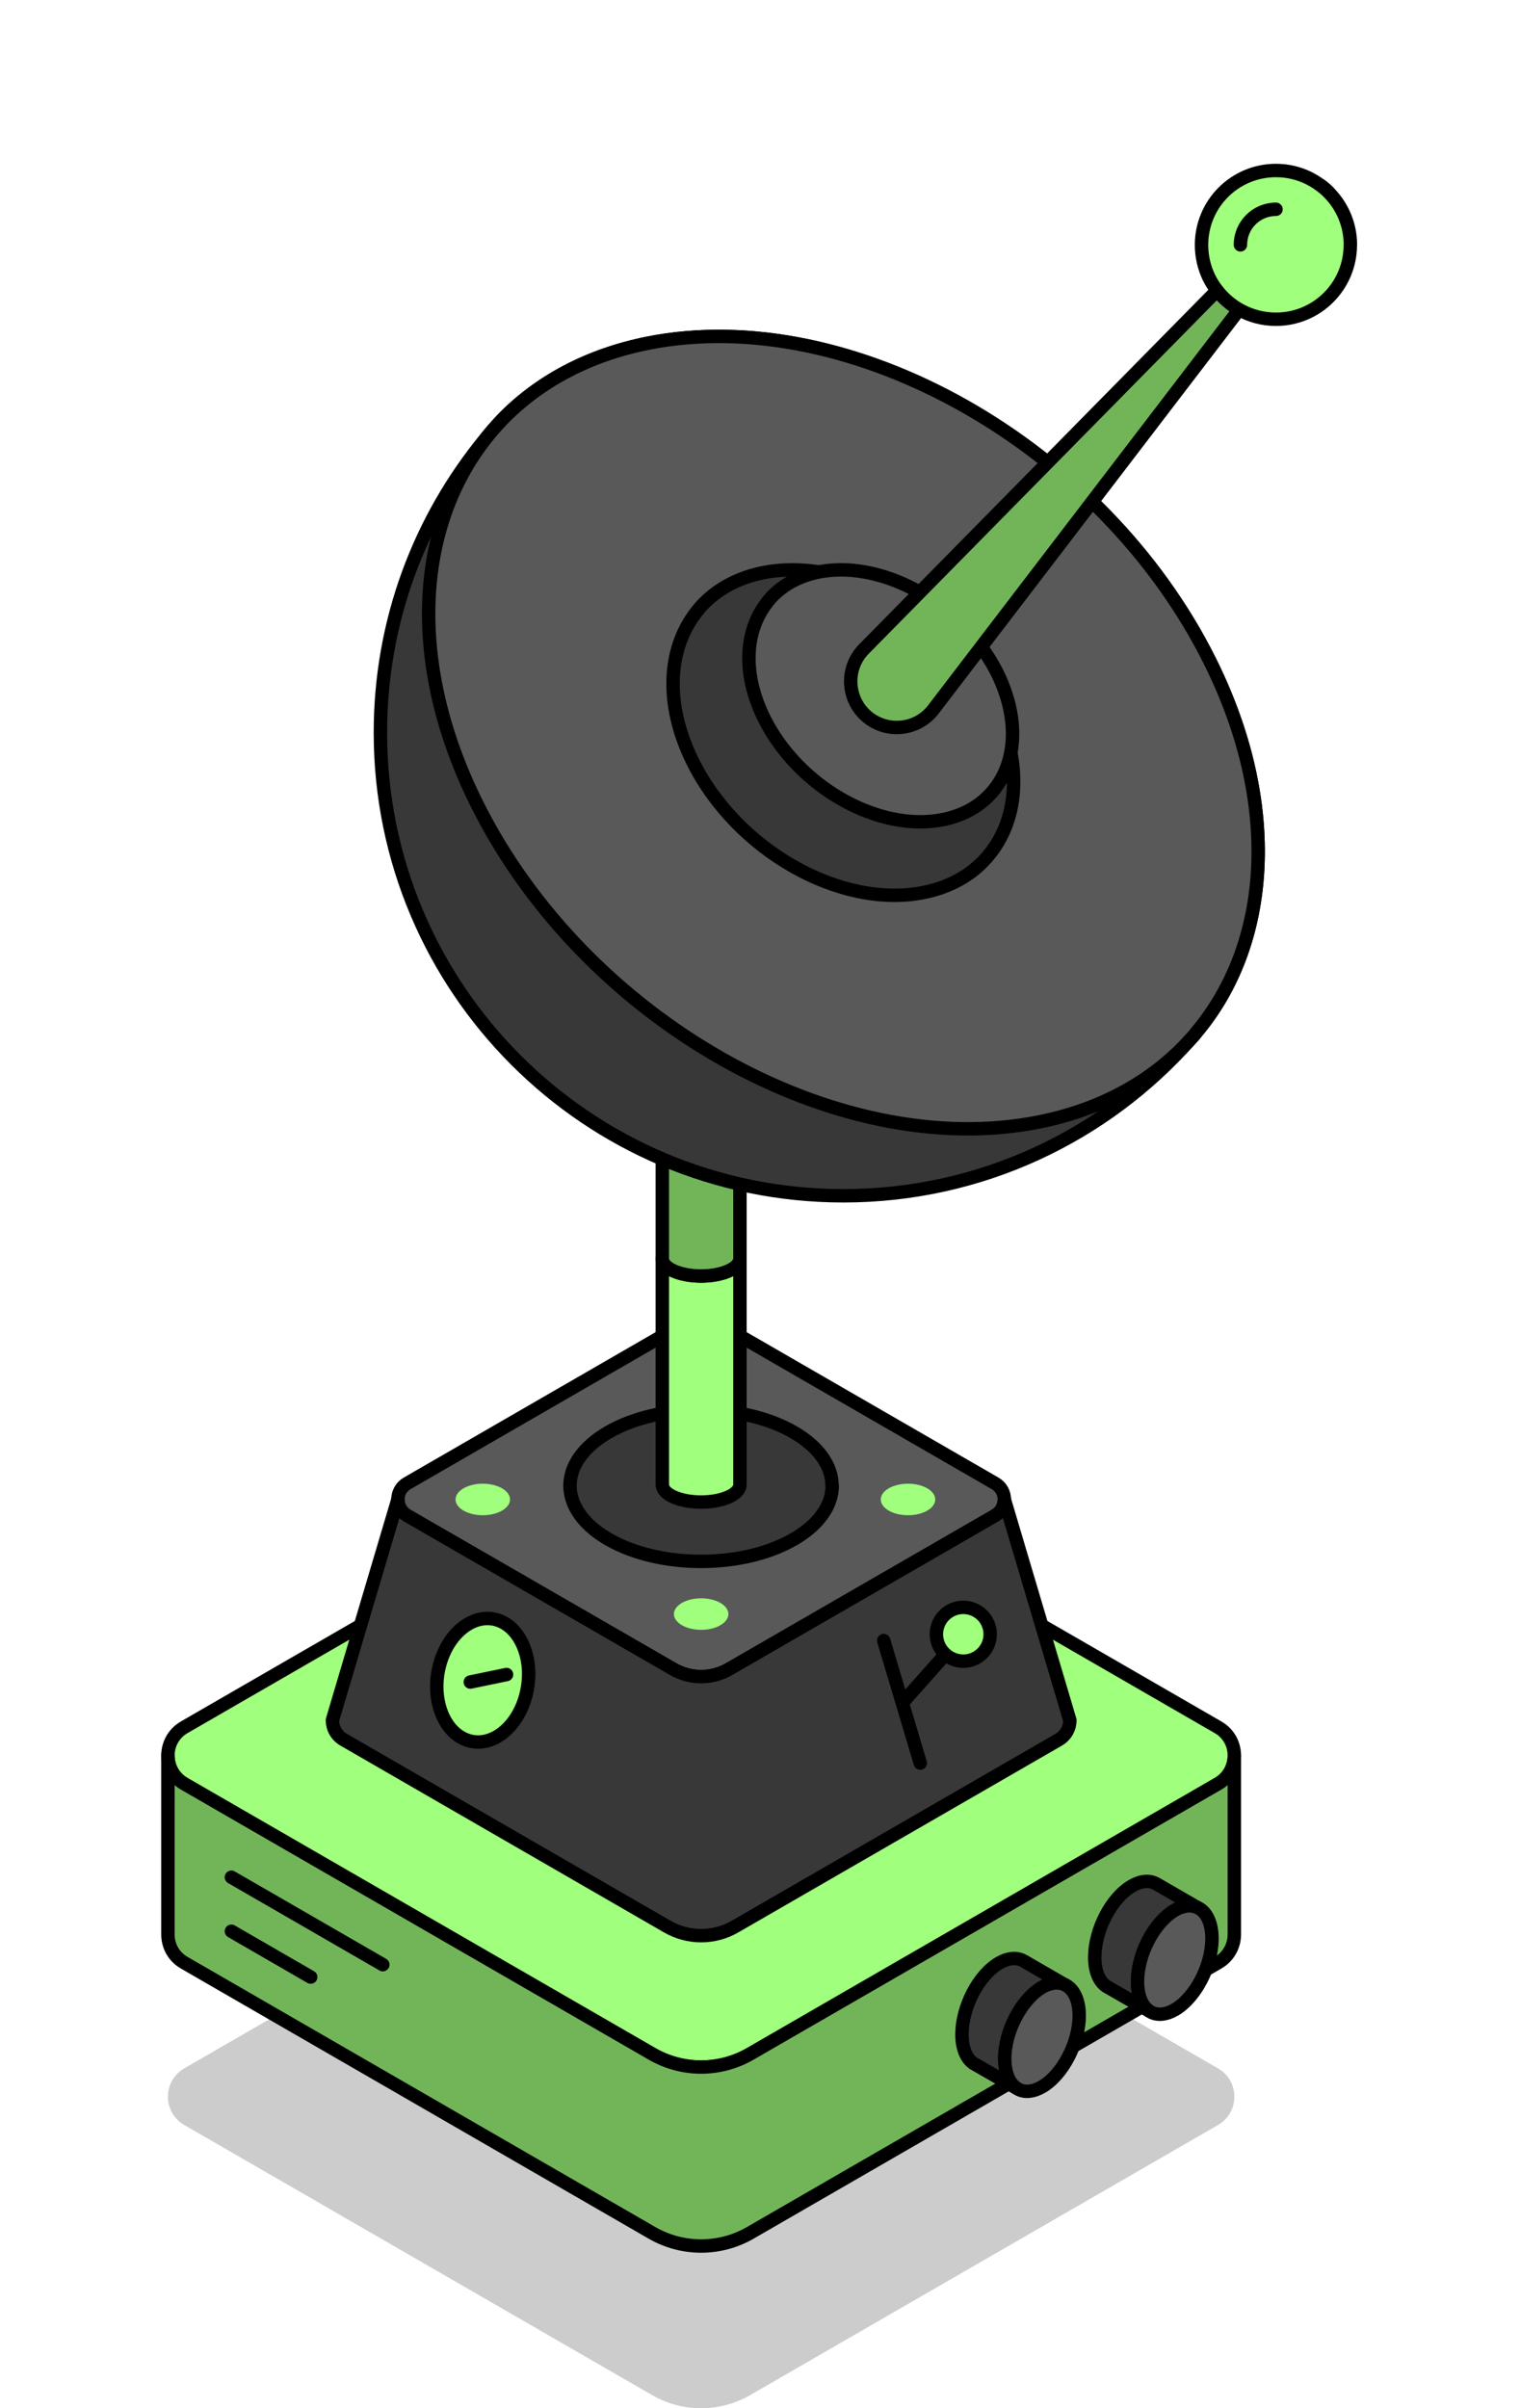 <?xml version="1.0" encoding="UTF-8"?><svg id="Layer_1" xmlns="http://www.w3.org/2000/svg" xmlns:xlink="http://www.w3.org/1999/xlink" viewBox="0 0 226.56 358.91"><defs><style>.cls-1{filter:url(#outer-glow-8);}.cls-1,.cls-2,.cls-3,.cls-4,.cls-5,.cls-6,.cls-7,.cls-8,.cls-9,.cls-10,.cls-11{fill:#a0ff7d;}.cls-2{filter:url(#outer-glow-7);}.cls-3{filter:url(#outer-glow-9);}.cls-12{fill:#595959;}.cls-12,.cls-4,.cls-5,.cls-6,.cls-7,.cls-8,.cls-9,.cls-13,.cls-14,.cls-15,.cls-10,.cls-11{stroke:#000;stroke-linecap:round;stroke-linejoin:round;stroke-width:2px;}.cls-4{filter:url(#outer-glow-4);}.cls-5{filter:url(#outer-glow-1);}.cls-6{filter:url(#outer-glow-5);}.cls-7{filter:url(#outer-glow-2);}.cls-8{filter:url(#outer-glow-6);}.cls-9{filter:url(#outer-glow-3);}.cls-13{fill:#383838;}.cls-14{fill:#72b559;}.cls-15{fill:none;}.cls-16{opacity:.2;}.cls-10{filter:url(#outer-glow-11);}.cls-11{filter:url(#outer-glow-10);}</style><filter id="outer-glow-1" filterUnits="userSpaceOnUse"><feOffset dx="0" dy="0"/><feGaussianBlur result="blur" stdDeviation="8"/><feFlood flood-color="#a0ff7d" flood-opacity="1"/><feComposite in2="blur" operator="in"/><feComposite in="SourceGraphic"/></filter><filter id="outer-glow-2" filterUnits="userSpaceOnUse"><feOffset dx="0" dy="0"/><feGaussianBlur result="blur-2" stdDeviation="8"/><feFlood flood-color="#a0ff7d" flood-opacity="1"/><feComposite in2="blur-2" operator="in"/><feComposite in="SourceGraphic"/></filter><filter id="outer-glow-3" filterUnits="userSpaceOnUse"><feOffset dx="0" dy="0"/><feGaussianBlur result="blur-3" stdDeviation="8"/><feFlood flood-color="#a0ff7d" flood-opacity="1"/><feComposite in2="blur-3" operator="in"/><feComposite in="SourceGraphic"/></filter><filter id="outer-glow-4" filterUnits="userSpaceOnUse"><feOffset dx="0" dy="0"/><feGaussianBlur result="blur-4" stdDeviation="8"/><feFlood flood-color="#a0ff7d" flood-opacity="1"/><feComposite in2="blur-4" operator="in"/><feComposite in="SourceGraphic"/></filter><filter id="outer-glow-5" filterUnits="userSpaceOnUse"><feOffset dx="0" dy="0"/><feGaussianBlur result="blur-5" stdDeviation="8"/><feFlood flood-color="#a0ff7d" flood-opacity="1"/><feComposite in2="blur-5" operator="in"/><feComposite in="SourceGraphic"/></filter><filter id="outer-glow-6" filterUnits="userSpaceOnUse"><feOffset dx="0" dy="0"/><feGaussianBlur result="blur-6" stdDeviation="8"/><feFlood flood-color="#a0ff7d" flood-opacity="1"/><feComposite in2="blur-6" operator="in"/><feComposite in="SourceGraphic"/></filter><filter id="outer-glow-7" filterUnits="userSpaceOnUse"><feOffset dx="0" dy="0"/><feGaussianBlur result="blur-7" stdDeviation="8"/><feFlood flood-color="#a0ff7d" flood-opacity="1"/><feComposite in2="blur-7" operator="in"/><feComposite in="SourceGraphic"/></filter><filter id="outer-glow-8" filterUnits="userSpaceOnUse"><feOffset dx="0" dy="0"/><feGaussianBlur result="blur-8" stdDeviation="8"/><feFlood flood-color="#a0ff7d" flood-opacity="1"/><feComposite in2="blur-8" operator="in"/><feComposite in="SourceGraphic"/></filter><filter id="outer-glow-9" filterUnits="userSpaceOnUse"><feOffset dx="0" dy="0"/><feGaussianBlur result="blur-9" stdDeviation="8"/><feFlood flood-color="#a0ff7d" flood-opacity="1"/><feComposite in2="blur-9" operator="in"/><feComposite in="SourceGraphic"/></filter><filter id="outer-glow-10" filterUnits="userSpaceOnUse"><feOffset dx="0" dy="0"/><feGaussianBlur result="blur-10" stdDeviation="8"/><feFlood flood-color="#a0ff7d" flood-opacity="1"/><feComposite in2="blur-10" operator="in"/><feComposite in="SourceGraphic"/></filter><filter id="outer-glow-11" filterUnits="userSpaceOnUse"><feOffset dx="0" dy="0"/><feGaussianBlur result="blur-11" stdDeviation="8"/><feFlood flood-color="#a0ff7d" flood-opacity="1"/><feComposite in2="blur-11" operator="in"/><feComposite in="SourceGraphic"/></filter></defs><path class="cls-16" d="M183.98,312.47h0c0,1.64-.81,3.28-2.43,4.22l-69.74,40.26c-4.52,2.61-10.09,2.61-14.61,0l-69.74-40.26c-1.62-.94-2.43-2.58-2.43-4.21h0c0-1.65,.81-3.28,2.43-4.22l69.74-40.27c4.52-2.6,10.09-2.6,14.61,0l69.74,40.27c1.63,.94,2.43,2.57,2.43,4.21Z"/><path class="cls-5" d="M183.98,261.63h0c0,1.64-.81,3.28-2.43,4.22l-69.74,40.26c-4.52,2.61-10.09,2.61-14.61,0l-69.74-40.26c-1.62-.94-2.43-2.58-2.43-4.21h0c0-1.65,.81-3.28,2.43-4.22l69.74-40.27c4.52-2.6,10.09-2.6,14.61,0l69.74,40.27c1.63,.94,2.43,2.57,2.43,4.21Z"/><path class="cls-14" d="M183.98,261.64v26.66c0,1.63-.82,3.28-2.43,4.21l-69.74,40.27c-4.52,2.6-10.09,2.6-14.61,0l-69.74-40.27c-.82-.47-1.42-1.11-1.83-1.85-.4-.73-.6-1.55-.6-2.37v-26.66c0,1.63,.81,3.28,2.43,4.21l69.74,40.26c4.52,2.61,10.09,2.61,14.61,0l69.74-40.26c1.63-.94,2.43-2.58,2.43-4.21Z"/><path class="cls-12" d="M149.7,223.47c0,.93-.46,1.87-1.38,2.4l-19.15,11.05-20.51,11.84c-2.57,1.48-5.74,1.48-8.31,0l-20.51-11.84-19.15-11.05c-.92-.53-1.38-1.47-1.38-2.4s.46-1.87,1.38-2.4l39.66-22.9c2.57-1.48,5.74-1.48,8.31,0l39.66,22.9c.92,.53,1.38,1.46,1.38,2.4Z"/><path class="cls-13" d="M159.47,256.36c0,1.13-.56,2.27-1.68,2.92l-48.23,27.84c-3.13,1.81-6.97,1.81-10.1,0l-48.23-27.84c-1.12-.65-1.68-1.78-1.68-2.92l.54-1.83,9.22-31.06c0,.93,.46,1.87,1.38,2.4l19.15,11.05,20.51,11.84c2.57,1.48,5.74,1.48,8.31,0l20.51-11.84,19.15-11.05c.92-.53,1.38-1.47,1.38-2.4l9.22,31.06,.54,1.83Z"/><path class="cls-13" d="M124.04,221.42c0,.81-.15,1.63-.46,2.43-.77,2.03-2.53,3.97-5.27,5.55-7.63,4.4-20,4.4-27.62,0-2.74-1.58-4.49-3.51-5.27-5.55-.3-.8-.46-1.62-.46-2.43,0-2.88,1.91-5.77,5.72-7.97,7.63-4.4,20-4.4,27.62,0,3.81,2.2,5.72,5.09,5.72,7.97Z"/><g><path class="cls-7" d="M110.29,187.57v33.69c0,.19-.05,.38-.14,.56-.23,.47-.75,.92-1.56,1.28-2.26,1.01-5.92,1.01-8.18,0-.81-.36-1.33-.81-1.55-1.28-.09-.18-.14-.37-.14-.56v-33.69c0,.19,.05,.38,.14,.56,.22,.47,.74,.91,1.55,1.28,2.26,1.01,5.92,1.01,8.18,0,.81-.37,1.33-.81,1.56-1.28,.09-.18,.14-.37,.14-.56Z"/><path class="cls-14" d="M110.29,150.5v37.07c0,.19-.05,.38-.14,.56-.23,.47-.75,.91-1.56,1.28-2.26,1.01-5.92,1.01-8.18,0-.81-.37-1.33-.81-1.55-1.28-.09-.18-.14-.37-.14-.56v-37.07h11.57Z"/></g><g><path class="cls-13" d="M178.26,153.93c-.26,.33-.55,.64-.84,.96-12.65,14.3-31.12,23.32-51.71,23.32-38.11,0-69.01-30.9-69.01-69.03,0-16.64,5.88-31.9,15.7-43.83,.01-.03,.04-.04,.05-.07,.7-.85,1.43-1.69,2.17-2.5,.05-.05,.11-.11,.16-.18,5.44-5.64,12.81-9.67,21.88-11.47,30.13-5.94,67.57,15.22,83.61,47.28,10.71,21.41,9.18,42.26-2.02,55.52Z"/><path class="cls-12" d="M178.26,153.93c11.19-13.26,12.73-34.11,2.02-55.52-16.03-32.05-53.47-53.21-83.61-47.28-9.07,1.8-16.43,5.83-21.88,11.47-.05,.07-.11,.12-.16,.18-.77,.81-1.49,1.63-2.17,2.5-.01,.03-.04,.04-.05,.07-10.49,13.29-11.73,33.67-1.26,54.59,16.05,32.07,53.47,53.24,83.61,47.29,9.52-1.88,17.17-6.23,22.67-12.33,.29-.32,.58-.63,.84-.96"/><path class="cls-13" d="M120.55,85.05c-2.31-.22-4.58-.14-6.77,.29-3.72,.74-6.75,2.4-8.99,4.71-.02,.04-.04,.05-.07,.07-.31,.34-.61,.69-.88,1.03,0,.02-.02,.02-.02,.04-4.31,5.45-4.82,13.82-.52,22.41,6.59,13.16,21.96,21.86,34.33,19.42,3.92-.78,7.06-2.56,9.31-5.07,.13-.13,.23-.25,.34-.4,3.88-4.57,4.93-11.37,2.53-18.64-.43-1.37-.99-2.76-1.7-4.15-5.43-10.83-16.8-18.64-27.56-19.71"/><path class="cls-12" d="M127.29,85.02c-1.79-.17-3.55-.11-5.24,.22-2.88,.57-5.22,1.86-6.96,3.65-.01,.03-.03,.04-.06,.06-.24,.27-.47,.53-.68,.8,0,.01-.01,.01-.01,.03-3.34,4.22-3.73,10.7-.41,17.35,5.1,10.18,17,16.92,26.57,15.03,3.03-.6,5.46-1.98,7.21-3.93,.1-.1,.18-.2,.27-.31,3-3.53,3.81-8.8,1.96-14.43-.34-1.06-.77-2.14-1.31-3.21-4.2-8.38-13-14.43-21.33-15.25"/><path class="cls-14" d="M198.04,28.67l-13.34,17.46-45.57,59.59c-2.3,3.02-6.62,3.59-9.64,1.29-3-2.3-3.58-6.62-1.28-9.64,.16-.22,.37-.45,.56-.64l52.65-53.45,15.42-15.65c.44,.32,.84,.66,1.21,1.04Z"/><path class="cls-9" d="M201.27,36.5c0,6.12-4.96,11.08-11.08,11.08-2,0-3.88-.52-5.5-1.45-1.28-.73-2.39-1.7-3.28-2.85-.48-.59-.88-1.25-1.22-1.93-.7-1.47-1.1-3.11-1.1-4.84,0-6.14,4.96-11.1,11.1-11.1,1.73,0,3.37,.4,4.84,1.11,.63,.32,1.25,.69,1.8,1.11,.44,.32,.84,.66,1.21,1.04,2,2,3.24,4.77,3.24,7.83Z"/><path class="cls-15" d="M184.89,36.49c0-2.93,2.37-5.3,5.3-5.3"/></g><line class="cls-15" x1="131.72" y1="244.5" x2="137.17" y2="262.76"/><g><line class="cls-15" x1="143.58" y1="243.56" x2="134.53" y2="253.74"/><circle class="cls-4" cx="143.58" cy="243.56" r="4.01"/></g><g><path class="cls-13" d="M163.17,291.66c0,2.1,.64,3.6,1.69,4.34l.02,.02,.44,.25,5.94,3.41c-.75-.52-1.29-1.44-1.54-2.67-.11-.51-.16-1.08-.16-1.69,0-4.08,2.49-8.83,5.55-10.61,.18-.11,.36-.2,.54-.28,1.08-.48,2.08-.51,2.88-.11l-6.18-3.57-.1-.05c-.95-.49-2.18-.41-3.52,.36-3.06,1.77-5.55,6.52-5.55,10.61Z"/><path class="cls-12" d="M169.55,295.31c0,.61,.05,1.18,.16,1.69,.25,1.23,.79,2.15,1.54,2.67,.03,.03,.07,.07,.11,.08l.28,.16c.95,.46,2.15,.36,3.46-.39,3.08-1.79,5.55-6.54,5.55-10.61,0-2.1-.66-3.62-1.7-4.36-.02-.02-.03-.03-.07-.05l-.36-.2c-.8-.39-1.8-.36-2.88,.11-.18,.08-.36,.16-.54,.28-3.06,1.79-5.55,6.54-5.55,10.61Z"/></g><g><path class="cls-13" d="M143.38,303.15c0,2.1,.64,3.6,1.69,4.34l.02,.02,.44,.25,5.94,3.41c-.75-.52-1.29-1.44-1.54-2.67-.11-.51-.16-1.08-.16-1.69,0-4.08,2.49-8.83,5.55-10.61,.18-.11,.36-.2,.54-.28,1.08-.48,2.08-.51,2.88-.11l-6.18-3.57-.1-.05c-.95-.49-2.18-.41-3.52,.36-3.06,1.77-5.55,6.52-5.55,10.61Z"/><path class="cls-12" d="M149.76,306.8c0,.61,.05,1.18,.16,1.69,.25,1.23,.79,2.15,1.54,2.67,.03,.03,.07,.07,.11,.08l.28,.16c.95,.46,2.15,.36,3.46-.39,3.08-1.79,5.55-6.54,5.55-10.61,0-2.1-.66-3.62-1.7-4.36-.02-.02-.03-.03-.07-.05l-.36-.2c-.8-.39-1.8-.36-2.88,.11-.18,.08-.36,.16-.54,.28-3.06,1.79-5.55,6.54-5.55,10.61Z"/></g><g><line class="cls-6" x1="57.06" y1="292.8" x2="34.49" y2="279.77"/><line class="cls-8" x1="46.31" y1="294.65" x2="34.49" y2="287.82"/></g><ellipse class="cls-2" cx="135.34" cy="223.47" rx="4.06" ry="2.35"/><ellipse class="cls-1" cx="104.51" cy="240.55" rx="4.06" ry="2.35"/><ellipse class="cls-3" cx="71.96" cy="223.47" rx="4.06" ry="2.35"/><path class="cls-11" d="M78.8,249.49c0,1.04-.14,2.12-.42,3.2-.66,2.47-1.96,4.43-3.55,5.64-1.59,1.2-3.46,1.63-5.24,1-1.77-.63-3.11-2.19-3.85-4.22-.74-2.03-.87-4.5-.22-6.97,.66-2.47,1.96-4.44,3.56-5.64,1.59-1.21,3.46-1.63,5.23-1.01,1.78,.63,3.11,2.2,3.85,4.23,.42,1.14,.64,2.43,.64,3.77Z"/><line class="cls-10" x1="70.1" y1="250.68" x2="75.5" y2="249.56"/></svg>